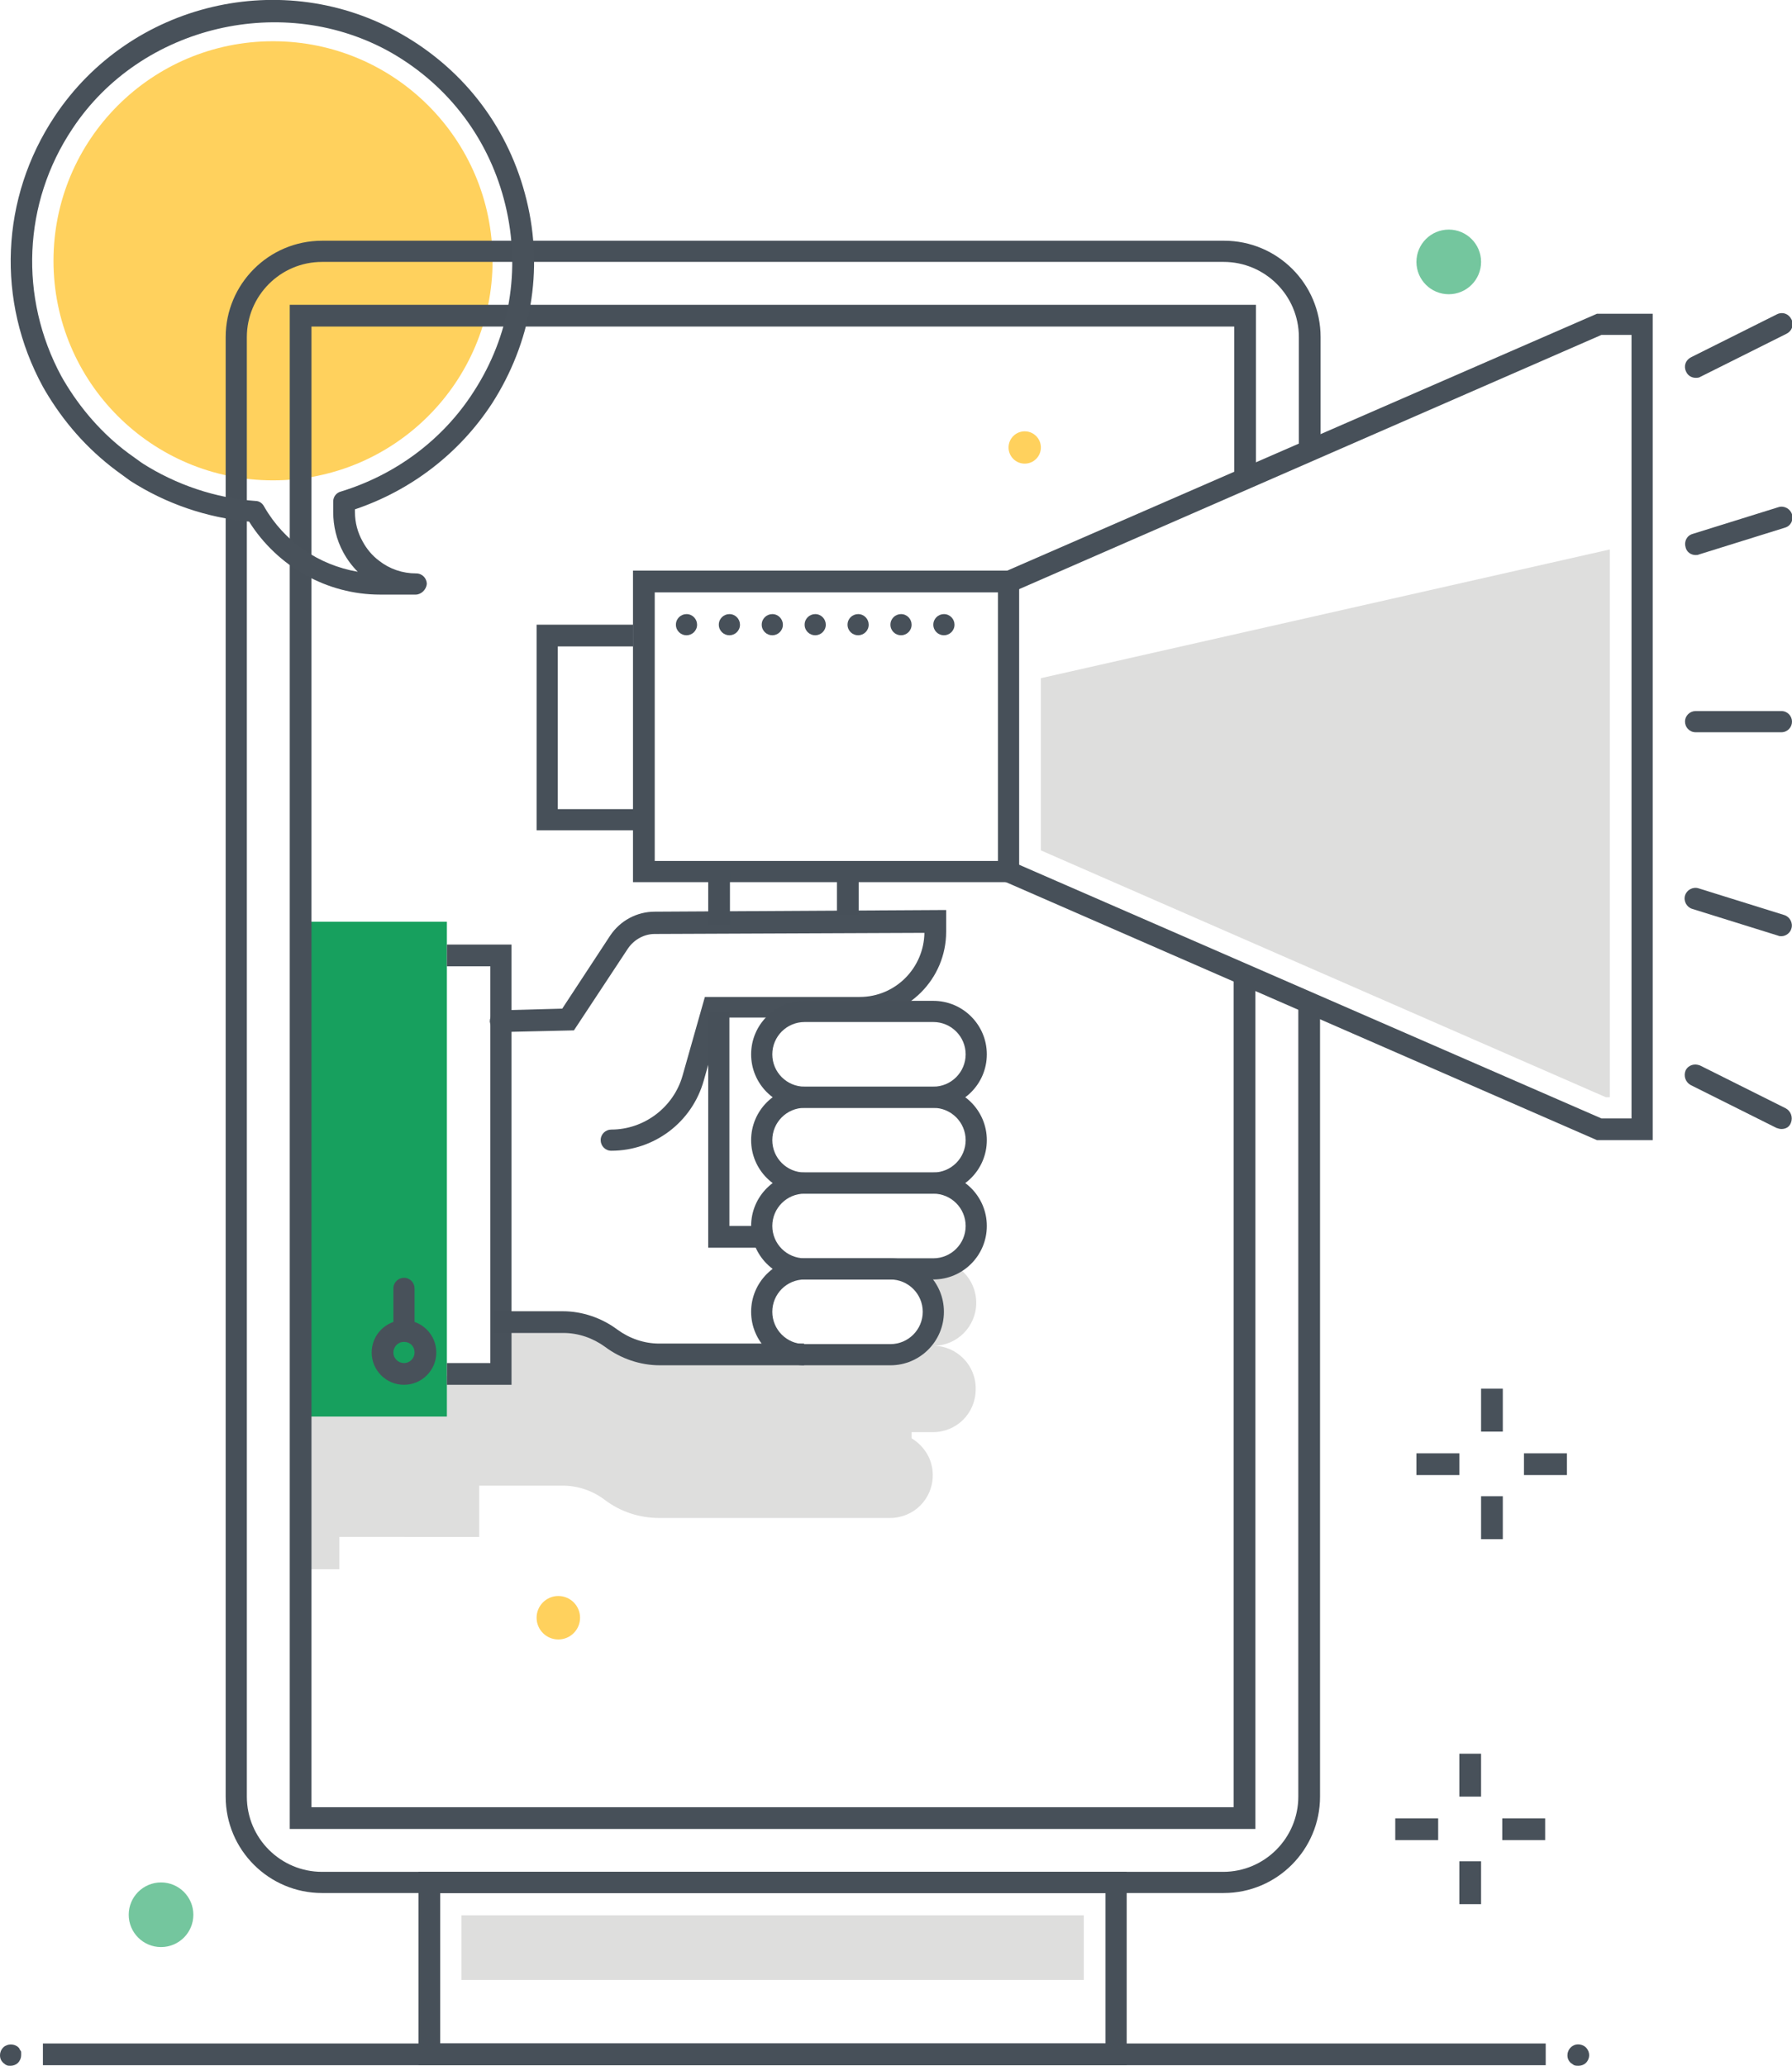 <?xml version="1.0" encoding="utf-8"?>
<!-- Generator: Adobe Illustrator 21.0.0, SVG Export Plug-In . SVG Version: 6.00 Build 0)  -->
<svg version="1.1" id="katman_1" xmlns="http://www.w3.org/2000/svg" xmlns:xlink="http://www.w3.org/1999/xlink" x="0px" y="0px"
	 viewBox="0 0 321.6 370.7" style="enable-background:new 0 0 321.6 370.7;" xml:space="preserve">
<style type="text/css">
	.st0{fill:#F7F7F7;}
	.st1{fill:none;stroke:#E2E2E2;stroke-width:2;stroke-miterlimit:10;}
	.st2{opacity:0.57;}
	.st3{fill:none;stroke:#E2E2E2;stroke-width:2;stroke-linecap:round;stroke-miterlimit:10;}
	.st4{fill:#E2E2E2;}
	.st5{fill:none;stroke:#EFEFEF;stroke-width:1.514;stroke-miterlimit:10;}
	.st6{fill:#FFD15D;}
	.st7{fill:#DEDEDD;}
	.st8{fill:#17A05E;}
	.st9{fill:#475059;}
	.st10{fill:#48515A;}
	.st11{opacity:0.6;}
</style>
<g>
	<g>
		<g>
			<g>
				<circle class="st6" cx="49" cy="46.8" r="39.4"/>
			</g>
		</g>
		<g>
			<g>
				<g>
					<g>
						<g>
							<path class="st7" d="M167.5,241.5L167.5,241.5L167.5,241.5c4.3,0,7.7-3.5,7.7-7.7c0-4.3-3.4-7.7-7.7-7.7h-7.6
								c4.2,0,7.6,3.5,7.6,7.7c0,4.3-3.4,7.7-7.7,7.7h-15.4c-4.3,0-7.7-3.4-7.7-7.7c0,0,0,0,0,0c0,1.6,0.5,5.5,1.4,9.6h-19.6
								c-3.5,0-7-1-9.7-3.1c-2.2-1.7-4.9-2.6-7.7-2.6H89.6v9.2H60.9v5.8h-7v28.9h7v-5.8H86v-9.2H101c2.7,0,5.4,0.9,7.6,2.6
								c2.8,2.1,6.2,3.2,9.7,3.2h39.6c0,0,0,0,0,0h1.8c4.3,0,7.7-3.4,7.7-7.7c0-2.8-1.5-5.2-3.8-6.6v-1.1h3.8c4.3,0,7.7-3.4,7.7-7.7
								C175.2,245,171.7,241.5,167.5,241.5z"/>
						</g>
					</g>
				</g>
				<g>
					<g>
						<g>
							<rect x="53.9" y="165.4" class="st8" width="26.3" height="88.8"/>
						</g>
					</g>
				</g>
				<g>
					<g>
						<path class="st9" d="M233,177.7v144.7c0,7.4-6,13.5-13.5,13.5H57.8c-7.4,0-13.5-6-13.5-13.5V60.5c0-7.4,6-13.5,13.5-13.5
							h161.8c7.4,0,13.5,6,13.5,13.5v22.1c1-0.9,2.3-1.6,3.9-2V60.5c0-9.6-7.8-17.3-17.3-17.3H57.8c-9.6,0-17.3,7.8-17.3,17.3v261.9
							c0,9.6,7.8,17.3,17.3,17.3h161.8c9.6,0,17.3-7.8,17.3-17.3V179.7C235.3,179.4,234.1,178.7,233,177.7z"/>
					</g>
				</g>
				<g>
					<g>
						<path class="st9" d="M221.5,324.3H55.9V58.6h165.6v28.4c1-0.9,2.3-1.6,3.9-2V54.7H52v273.5h173.3V175.9
							c-1.5-0.4-2.8-1.1-3.9-2V324.3z"/>
					</g>
				</g>
				<g>
					<g>
						<path class="st9" d="M202.2,370.6H75.1v-34.7h127.1V370.6z M79,366.7h119.4v-27H79V366.7z"/>
					</g>
				</g>
				<g>
					<g>
						<rect x="7.7" y="366.7" class="st9" width="269.7" height="3.9"/>
					</g>
				</g>
				<g>
					<g>
						<g>
							<g>
								<circle class="st6" cx="100.2" cy="290.3" r="3.9"/>
							</g>
						</g>
						<g>
							<g>
								<g>
									<g>
										<g>
											<polygon class="st10" points="91.8,248.5 80.2,248.5 80.2,244.6 88,244.6 88,173.4 80.2,173.4 80.2,169.5 91.8,169.5 
																							"/>
										</g>
									</g>
									<g>
										<g>
											<g>
												<path class="st10" d="M72.5,240.8c-1.1,0-1.9-0.9-1.9-1.9v-7.7c0-1.1,0.9-1.9,1.9-1.9c1.1,0,1.9,0.9,1.9,1.9v7.7
													C74.4,239.9,73.6,240.8,72.5,240.8z"/>
											</g>
										</g>
										<g>
											<g>
												<path class="st10" d="M72.5,248.5c-3.2,0-5.8-2.6-5.8-5.8c0-3.2,2.6-5.8,5.8-5.8c3.2,0,5.8,2.6,5.8,5.8
													C78.3,245.9,75.7,248.5,72.5,248.5z M72.5,240.8c-1.1,0-1.9,0.9-1.9,1.9c0,1.1,0.9,1.9,1.9,1.9c1.1,0,1.9-0.9,1.9-1.9
													C74.4,241.6,73.6,240.8,72.5,240.8z"/>
											</g>
										</g>
									</g>
								</g>
								<g>
									<g>
										<path class="st10" d="M109.7,206.5c-1.1,0-1.9-0.9-1.9-1.9c0-1.1,0.9-1.9,1.9-1.9c5.9,0,11.2-4,12.8-9.7l4-14.1h27.8
											c6.4,0,11.5-5.2,11.6-11.5l-48.4,0.2c-1.9,0-3.7,1-4.8,2.6l-9.7,14.7l-13.1,0.3c-1.1,0-1.9-0.8-2-1.9c0-1.1,0.8-1.9,1.9-2
											l11.1-0.3l8.6-13.1c1.8-2.7,4.8-4.3,8-4.3l52.3-0.3v3.9c0,8.5-6.9,15.4-15.4,15.4h-24.9l-3.2,11.3
											C124.2,201.4,117.4,206.5,109.7,206.5z"/>
									</g>
								</g>
								<g>
									<g>
										<path class="st9" d="M159.8,245h-15.4c-5.3,0-9.6-4.3-9.6-9.6c0-5.3,4.3-9.6,9.6-9.6h15.4c5.3,0,9.6,4.3,9.6,9.6
											C169.4,240.7,165.1,245,159.8,245z M144.4,229.6c-3.2,0-5.8,2.6-5.8,5.8c0,3.2,2.6,5.8,5.8,5.8h15.4
											c3.2,0,5.8-2.6,5.8-5.8c0-3.2-2.6-5.8-5.8-5.8H144.4z"/>
									</g>
								</g>
								<g>
									<g>
										<path class="st9" d="M167.5,229.6h-23.1c-5.3,0-9.6-4.3-9.6-9.6c0-5.3,4.3-9.6,9.6-9.6h23.1c5.3,0,9.6,4.3,9.6,9.6
											C177.1,225.3,172.8,229.6,167.5,229.6z M144.4,214.2c-3.2,0-5.8,2.6-5.8,5.8s2.6,5.8,5.8,5.8h23.1c3.2,0,5.8-2.6,5.8-5.8
											s-2.6-5.8-5.8-5.8H144.4z"/>
									</g>
								</g>
								<g>
									<g>
										<path class="st9" d="M167.5,214.2h-23.1c-5.3,0-9.6-4.3-9.6-9.6c0-5.3,4.3-9.6,9.6-9.6h23.1c5.3,0,9.6,4.3,9.6,9.6
											C177.1,209.9,172.8,214.2,167.5,214.2z M144.4,198.8c-3.2,0-5.8,2.6-5.8,5.8s2.6,5.8,5.8,5.8h23.1c3.2,0,5.8-2.6,5.8-5.8
											s-2.6-5.8-5.8-5.8H144.4z"/>
									</g>
								</g>
								<g>
									<g>
										<path class="st9" d="M167.5,198.8h-23.1c-5.3,0-9.6-4.3-9.6-9.6c0-5.3,4.3-9.6,9.6-9.6h23.1c5.3,0,9.6,4.3,9.6,9.6
											C177.1,194.5,172.8,198.8,167.5,198.8z M144.4,183.4c-3.2,0-5.8,2.6-5.8,5.8c0,3.2,2.6,5.8,5.8,5.8h23.1
											c3.2,0,5.8-2.6,5.8-5.8c0-3.2-2.6-5.8-5.8-5.8H144.4z"/>
									</g>
								</g>
								<g>
									<g>
										<path class="st9" d="M144.4,245h-26c-3.5,0-7-1.2-9.8-3.3c-2.2-1.6-4.8-2.5-7.5-2.5H88.6v-3.9H101c3.5,0,7,1.2,9.8,3.3
											c2.2,1.6,4.8,2.5,7.5,2.5h26V245z"/>
									</g>
								</g>
							</g>
							<g>
								<g>
									<path class="st9" d="M182.9,158.3h-69.3v-55.9h69.3V158.3z M117.5,154.5h61.6v-48.2h-61.6V154.5z"/>
								</g>
							</g>
							<g>
								<g>
									<polygon class="st9" points="296.6,204.6 286.6,204.6 180.3,158.2 181.8,154.7 287.4,200.7 292.8,200.7 292.8,60.1 
										287.4,60.1 181.8,106.2 180.3,102.6 286.6,56.3 296.6,56.3 									"/>
								</g>
							</g>
							<g>
								<g>
									<path class="st9" d="M167.5,112.1c0-1.1,0.9-1.9,1.9-1.9l0,0c1.1,0,1.9,0.9,1.9,1.9l0,0c0,1.1-0.9,1.9-1.9,1.9l0,0
										C168.4,114,167.5,113.2,167.5,112.1z M159.8,112.1c0-1.1,0.9-1.9,1.9-1.9l0,0c1.1,0,1.9,0.9,1.9,1.9l0,0
										c0,1.1-0.9,1.9-1.9,1.9l0,0C160.7,114,159.8,113.2,159.8,112.1z M152.1,112.1c0-1.1,0.9-1.9,1.9-1.9l0,0
										c1.1,0,1.9,0.9,1.9,1.9l0,0c0,1.1-0.9,1.9-1.9,1.9l0,0C153,114,152.1,113.2,152.1,112.1z M144.4,112.1
										c0-1.1,0.9-1.9,1.9-1.9l0,0c1.1,0,1.9,0.9,1.9,1.9l0,0c0,1.1-0.9,1.9-1.9,1.9l0,0C145.3,114,144.4,113.2,144.4,112.1z
										 M136.7,112.1c0-1.1,0.9-1.9,1.9-1.9l0,0c1.1,0,1.9,0.9,1.9,1.9l0,0c0,1.1-0.9,1.9-1.9,1.9l0,0
										C137.6,114,136.7,113.2,136.7,112.1z M129,112.1c0-1.1,0.9-1.9,1.9-1.9l0,0c1.1,0,1.9,0.9,1.9,1.9l0,0
										c0,1.1-0.9,1.9-1.9,1.9l0,0C129.9,114,129,113.2,129,112.1z M121.3,112.1c0-1.1,0.9-1.9,1.9-1.9l0,0c1.1,0,1.9,0.9,1.9,1.9
										l0,0c0,1.1-0.9,1.9-1.9,1.9l0,0C122.2,114,121.3,113.2,121.3,112.1z"/>
								</g>
							</g>
							<g>
								<g>
									<rect x="127.1" y="156.4" class="st9" width="3.9" height="9.6"/>
								</g>
							</g>
							<g>
								<g>
									<polygon class="st9" points="136.7,223.9 127.1,223.9 127.1,181.5 130.9,181.5 130.9,220 136.7,220 									"/>
								</g>
							</g>
							<g>
								<g>
									<rect x="150.2" y="156.4" class="st9" width="3.9" height="7.7"/>
								</g>
							</g>
							<g>
								<g>
									<polygon class="st9" points="114.9,149 96.3,149 96.3,112.1 113.6,112.1 113.6,116 100.1,116 100.1,145.2 114.9,145.2 
																			"/>
								</g>
							</g>
							<g>
								<g>
									<g>
										<path class="st7" d="M288.2,196.9h0.7V98.6l-102.1,23.1v30.9L288.2,196.9z"/>
									</g>
								</g>
							</g>
							<g>
								<g>
									<path class="st10" d="M304.3,67.8c-0.7,0-1.4-0.4-1.7-1.1c-0.5-1-0.1-2.1,0.9-2.6l15.4-7.7c1-0.5,2.1-0.1,2.6,0.9
										c0.5,1,0.1,2.1-0.9,2.6l-15.4,7.7C304.9,67.8,304.6,67.8,304.3,67.8z"/>
								</g>
							</g>
							<g>
								<g>
									<path class="st10" d="M319.7,202.6c-0.3,0-0.6-0.1-0.9-0.2l-15.4-7.7c-0.9-0.5-1.3-1.6-0.9-2.6c0.5-1,1.6-1.3,2.6-0.9
										l15.4,7.7c0.9,0.5,1.3,1.6,0.9,2.6C321.1,202.3,320.4,202.6,319.7,202.6z"/>
								</g>
							</g>
							<g>
								<g>
									<path class="st10" d="M319.7,131.4h-15.4c-1.1,0-1.9-0.9-1.9-1.9c0-1.1,0.9-1.9,1.9-1.9h15.4c1.1,0,1.9,0.9,1.9,1.9
										C321.6,130.5,320.8,131.4,319.7,131.4z"/>
								</g>
							</g>
							<g>
								<g>
									<path class="st10" d="M304.3,99.6c-0.8,0-1.6-0.5-1.8-1.4c-0.3-1,0.2-2.1,1.3-2.4l15.4-4.8c1-0.3,2.1,0.3,2.4,1.3
										c0.3,1-0.2,2.1-1.3,2.4l-15.4,4.8C304.7,99.6,304.5,99.6,304.3,99.6z"/>
								</g>
							</g>
							<g>
								<g>
									<path class="st10" d="M319.7,168c-0.2,0-0.4,0-0.6-0.1l-15.4-4.8c-1-0.3-1.6-1.4-1.3-2.4c0.3-1,1.4-1.6,2.4-1.3l15.4,4.8
										c1,0.3,1.6,1.4,1.3,2.4C321.3,167.4,320.5,168,319.7,168z"/>
								</g>
							</g>
						</g>
						<g>
							<g>
								<circle class="st6" cx="183.9" cy="80.3" r="2.9"/>
							</g>
						</g>
						<g class="st11">
							<g>
								<circle class="st8" cx="260" cy="47" r="5.8"/>
							</g>
						</g>
					</g>
				</g>
				<g>
					<g>
						<g>
							<g>
								<rect x="265.8" y="249.2" class="st10" width="3.9" height="7.7"/>
							</g>
						</g>
						<g>
							<g>
								<rect x="265.8" y="268.5" class="st10" width="3.9" height="7.7"/>
							</g>
						</g>
					</g>
					<g>
						<g>
							<g>
								<rect x="273.5" y="260.8" class="st10" width="7.7" height="3.9"/>
							</g>
						</g>
						<g>
							<g>
								<rect x="254.2" y="260.8" class="st10" width="7.7" height="3.9"/>
							</g>
						</g>
					</g>
				</g>
				<g>
					<g>
						<g>
							<g>
								<rect x="261.9" y="314.7" class="st10" width="3.9" height="7.7"/>
							</g>
						</g>
						<g>
							<g>
								<rect x="261.9" y="334" class="st10" width="3.9" height="7.7"/>
							</g>
						</g>
					</g>
					<g>
						<g>
							<g>
								<rect x="269.6" y="326.3" class="st10" width="7.7" height="3.9"/>
							</g>
						</g>
						<g>
							<g>
								<rect x="250.4" y="326.3" class="st10" width="7.7" height="3.9"/>
							</g>
						</g>
					</g>
				</g>
				<g class="st11">
					<g>
						<circle class="st8" cx="28.9" cy="343.6" r="5.8"/>
					</g>
				</g>
				<g>
					<g>
						<g>
							<g>
								<g>
									<path class="st10" d="M74.6,106.7h-6.4c-9.5,0-18.4-5-23.5-13.1c-7.6-0.7-14.9-3.2-21.3-7.3l-2.6-1.9
										c-5.2-3.9-9.4-8.7-12.7-14.3l-0.4-0.7c0,0,0,0,0,0C-0.7,54,0.1,35.5,9.8,20.9C23.4,0.4,50.9-6.1,72.2,6.2
										c11.3,6.5,19.2,17,22.3,29.7c3.1,12.6,0.8,25.6-6.2,36.5c-5.8,8.9-14.5,15.6-24.6,19v0.5c0,1.9,0.5,3.7,1.4,5.3
										c0.7,1.3,1.7,2.5,2.9,3.4c1.9,1.5,4.2,2.3,6.7,2.3c1.1,0,1.9,0.9,1.9,1.9C76.5,105.8,75.6,106.7,74.6,106.7z M11,67.5
										l0.4,0.7c3,5.1,6.9,9.6,11.6,13.1l2.5,1.8c6.1,3.9,13.2,6.3,20.4,6.8c0.6,0,1.2,0.4,1.5,1c3.6,6.3,9.8,10.5,16.8,11.7
										c-1-1-1.9-2.2-2.6-3.5c-1.2-2.2-1.8-4.7-1.8-7.2V90c0-0.9,0.6-1.6,1.4-1.8C71,85.2,79.5,78.9,85,70.3
										c6.5-10,8.5-21.9,5.7-33.5C87.9,25.2,80.7,15.5,70.3,9.5C51-1.5,25.3,4.5,13,23.1C4.1,36.4,3.4,53.4,11,67.5z"/>
								</g>
							</g>
						</g>
					</g>
				</g>
				<g>
					<g>
						<rect x="82.8" y="343.7" class="st7" width="111.7" height="11.6"/>
					</g>
				</g>
			</g>
			<g>
				<g>
					<path class="st9" d="M1.9,370.7c-0.3,0-0.5,0-0.7-0.1c-0.3-0.1-0.4-0.3-0.6-0.4c-0.4-0.4-0.6-0.8-0.6-1.4c0-0.5,0.2-1,0.6-1.4
						c0.7-0.7,2-0.7,2.7,0c0.1,0.1,0.2,0.2,0.2,0.3c0.1,0.1,0.1,0.2,0.2,0.3c0.1,0.1,0.1,0.2,0.1,0.4c0,0.1,0,0.3,0,0.4
						c0,0.5-0.2,1-0.6,1.4C2.9,370.5,2.4,370.7,1.9,370.7z"/>
				</g>
			</g>
			<g>
				<g>
					<path class="st9" d="M283.3,370.7c-0.3,0-0.5,0-0.8-0.1c-0.2-0.1-0.4-0.3-0.6-0.4c-0.4-0.4-0.6-0.8-0.6-1.4
						c0-0.5,0.2-1,0.6-1.4c0.2-0.2,0.4-0.3,0.6-0.4c0.7-0.3,1.6-0.1,2.1,0.4c0.4,0.4,0.6,0.9,0.6,1.4c0,0.5-0.2,1-0.6,1.4
						C284.3,370.5,283.8,370.7,283.3,370.7z"/>
				</g>
			</g>
		</g>
	</g>
</g>
</svg>
